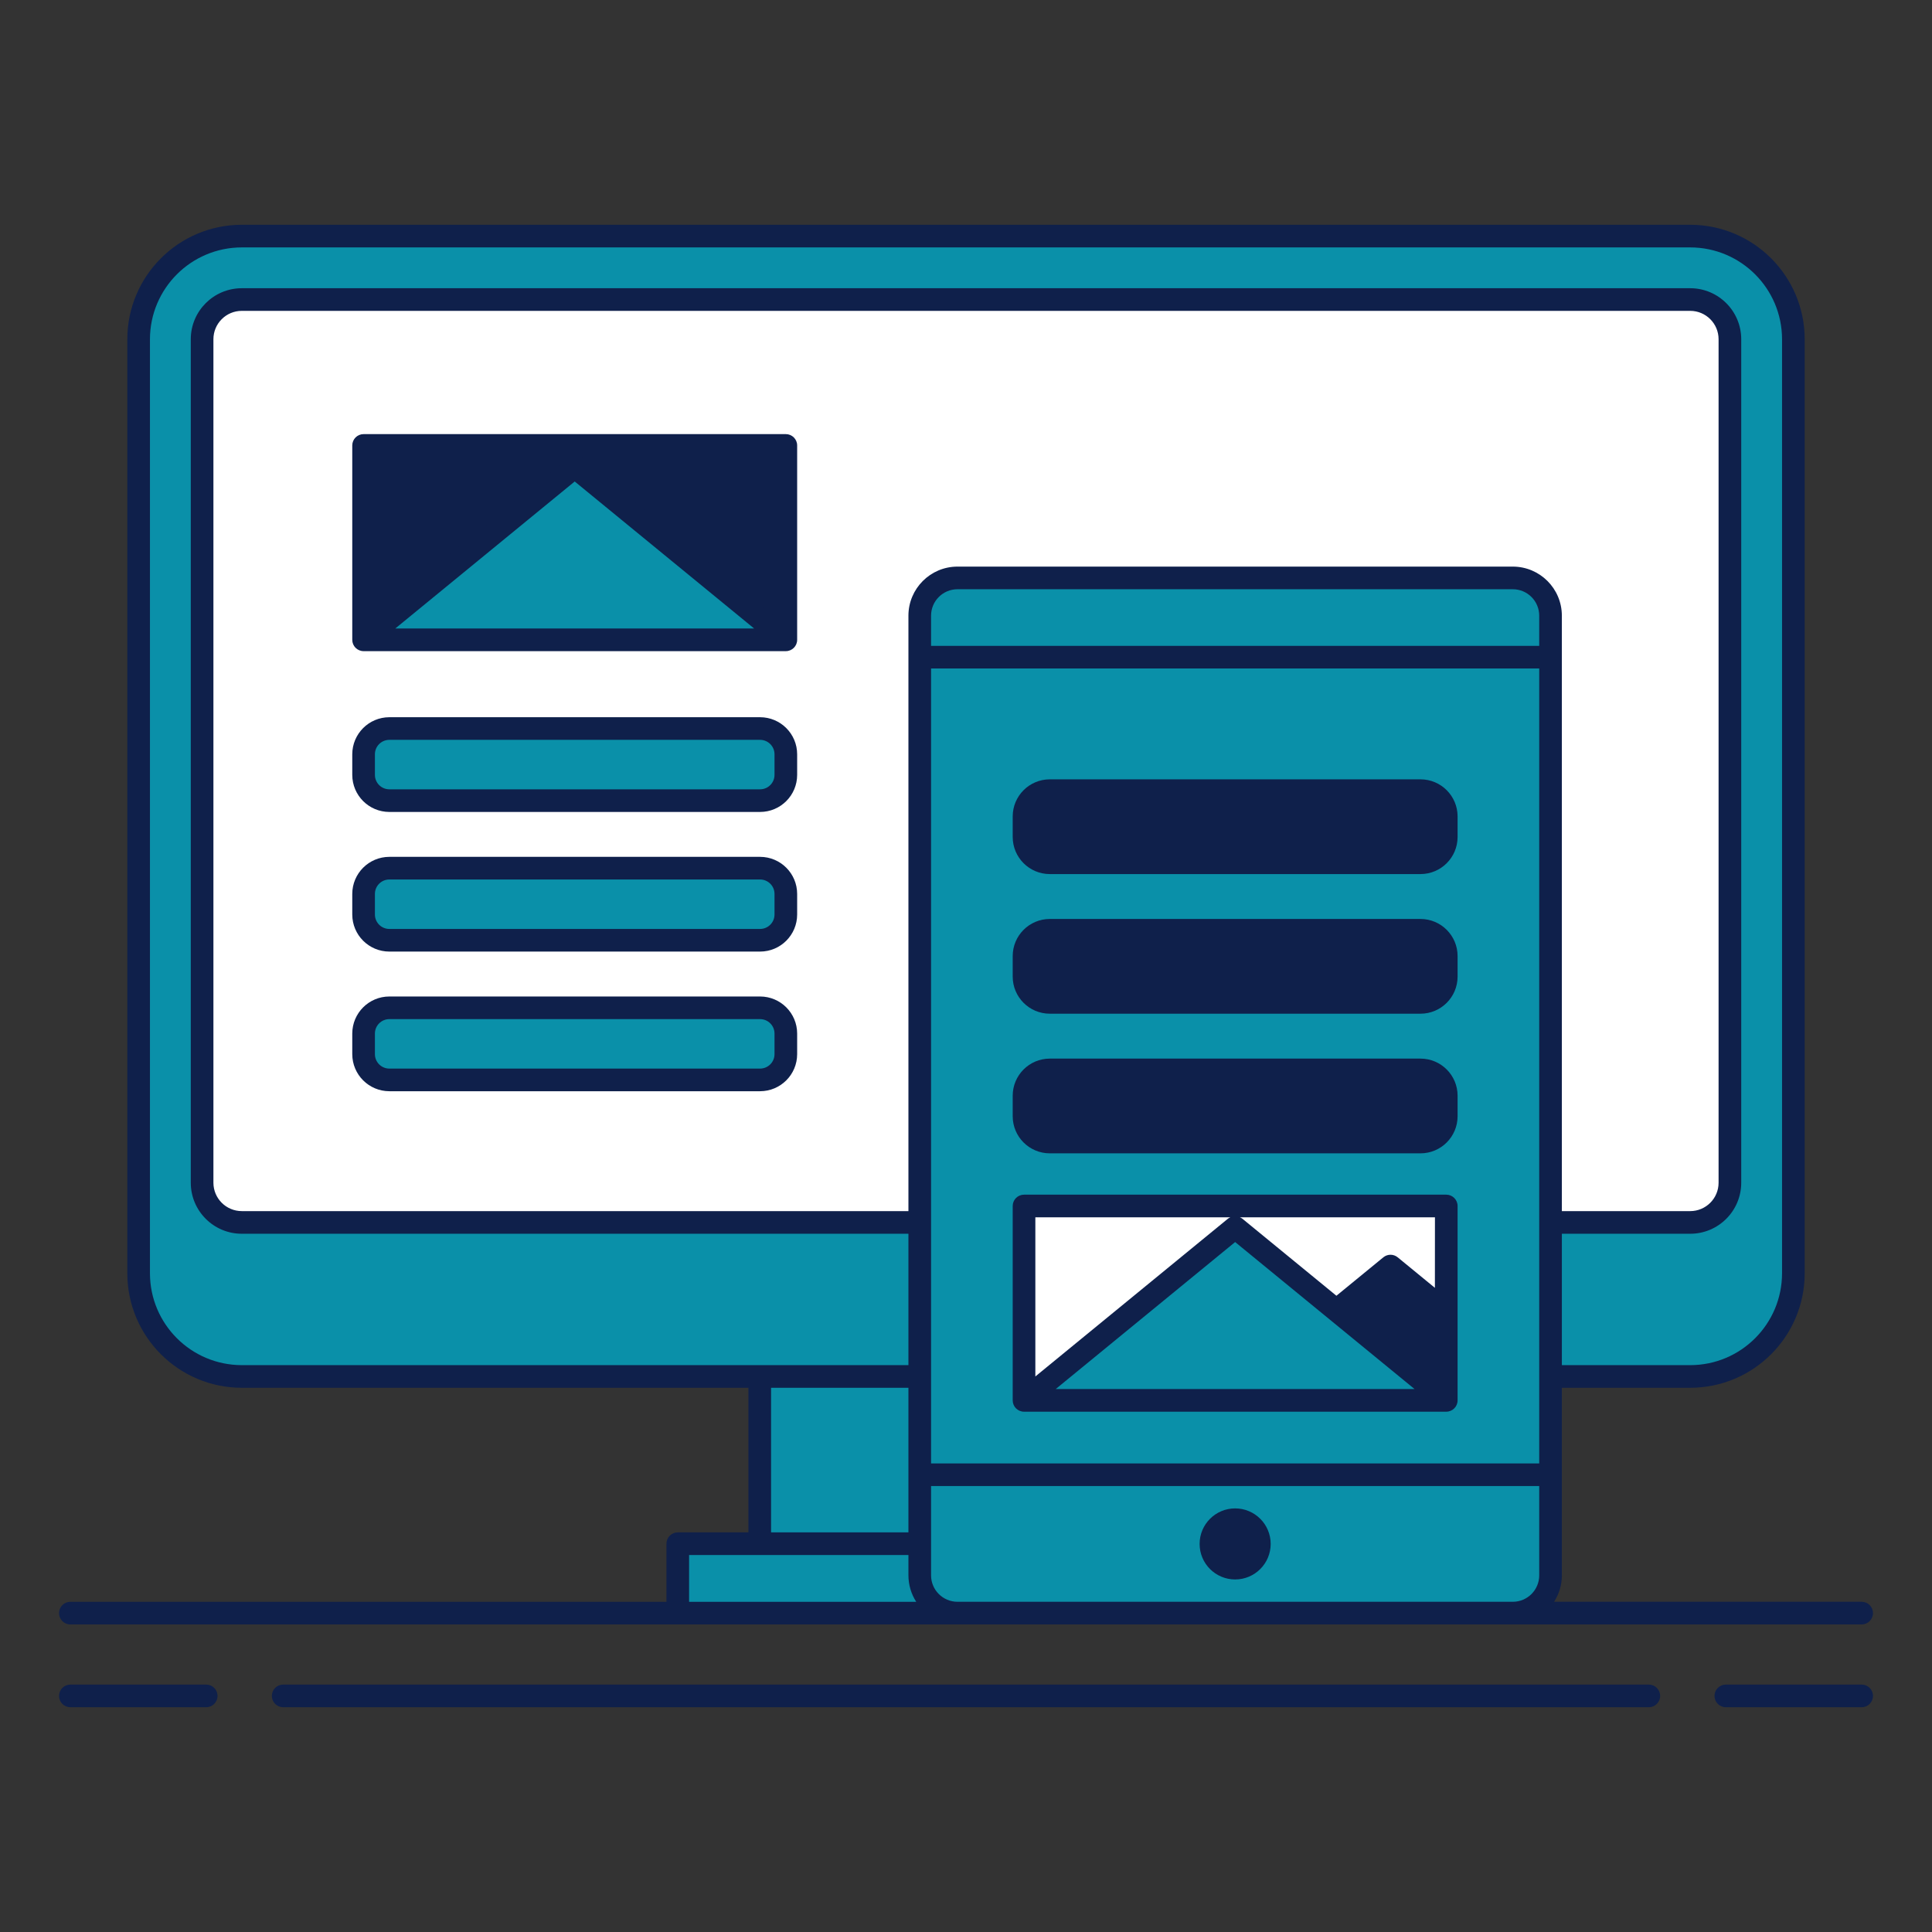 <?xml version="1.0" encoding="UTF-8"?> <svg xmlns="http://www.w3.org/2000/svg" xmlns:xlink="http://www.w3.org/1999/xlink" viewBox="0,0,256,256" width="100px" height="100px" fill-rule="nonzero"><rect x="0" y="0" width="256" height="256" fill="#333333" stroke="none"/><g fill="none" fill-rule="nonzero" stroke="none" stroke-width="1" stroke-linecap="butt" stroke-linejoin="miter" stroke-miterlimit="10" stroke-dasharray="" stroke-dashoffset="0" font-family="none" font-weight="none" font-size="none" text-anchor="none" style="mix-blend-mode: normal"><g><rect x="18.37" y="31.283" width="219.26" height="151.106" rx="13.665" ry="13.665" fill="#0a90a9"></rect><path d="M28.37,168.724v-123.776c0.009,-7.543 6.122,-13.656 13.665,-13.665h-10c-7.543,0.009 -13.656,6.122 -13.665,13.665v123.776c0.009,7.543 6.122,13.656 13.665,13.665h10c-7.543,-0.009 -13.656,-6.122 -13.665,-13.665z" fill="#0a90a9"></path><path d="M227.63,168.724v-123.776c-0.009,-7.543 -6.122,-13.656 -13.665,-13.665h10c7.543,0.009 13.656,6.122 13.665,13.665v123.776c-0.009,7.543 -6.122,13.656 -13.665,13.665h-10c7.543,-0.009 13.656,-6.122 13.665,-13.665z" fill="#0a90a9"></path><rect x="26.779" y="39.692" width="202.442" height="122.288" rx="5.256" ry="5.256" fill="#ffffff"></rect><path d="M36.779,156.724v-111.777c0.008,-2.899 2.357,-5.248 5.256,-5.256h-10c-2.899,0.008 -5.248,2.357 -5.256,5.256v111.777c0.008,2.899 2.357,5.248 5.256,5.256h10c-2.899,-0.008 -5.248,-2.357 -5.256,-5.256z" fill="#ffffff"></path><path d="M219.221,156.724v-111.777c-0.008,-2.899 -2.357,-5.248 -5.256,-5.256h10c2.899,0.008 5.248,2.357 5.256,5.256v111.777c-0.008,2.899 -2.357,5.248 -5.256,5.256h-10c2.899,-0.008 5.248,-2.357 5.256,-5.256z" fill="#ffffff"></path><rect x="89.809" y="204.547" width="76.383" height="9.197" fill="#0a90a9"></rect><rect x="89.809" y="204.547" width="10" height="9.197" fill="#0a90a9"></rect><rect x="100.67" y="182.389" width="54.659" height="22.158" fill="#0a90a9"></rect><rect x="100.67" y="182.389" width="10" height="22.158" fill="#0a90a9"></rect><rect x="121.871" y="76.58" width="83.583" height="137.164" rx="5" ry="5" fill="#0a90a9"></rect><path d="M121.871,208.744c0,2.761 2.239,5 5,5h73.583c2.761,0 5,-2.239 5,-5v-13.333h-83.583z" fill="#0a90a9"></path><path d="M205.455,81.58c0,-2.761 -2.239,-5 -5,-5h-73.584c-2.761,0 -5,2.239 -5,5v5.5h83.583z" fill="#0a90a9"></path><circle cx="163.663" cy="204.578" r="4.708" fill="#0f204b"></circle><rect x="135.688" y="104.766" width="55.95" height="9.552" rx="3.412" ry="3.412" fill="#0f204b"></rect><rect x="135.688" y="123.268" width="55.95" height="9.552" rx="3.412" ry="3.412" fill="#0f204b"></rect><rect x="135.688" y="141.771" width="55.95" height="9.552" rx="3.412" ry="3.412" fill="#0f204b"></rect><rect x="135.688" y="159.801" width="55.95" height="25.757" fill="#ffffff"></rect><path d="M135.688,185.559l27.975,-22.918l27.975,22.918z" fill="#0a90a9"></path><path d="M177.078,173.631l7.168,-5.873l7.392,6.056v11.745z" fill="#0f204b"></path><rect x="48.177" y="59.023" width="55.95" height="25.757" fill="#0f204b"></rect><path d="M48.177,84.78l27.975,-22.917l27.975,22.917z" fill="#0a90a9"></path><rect x="48.177" y="96.535" width="55.95" height="9.552" rx="3.412" ry="3.412" fill="#0a90a9"></rect><rect x="48.177" y="115.037" width="55.95" height="9.552" rx="3.412" ry="3.412" fill="#0a90a9"></rect><rect x="48.177" y="133.54" width="55.95" height="9.552" rx="3.412" ry="3.412" fill="#0a90a9"></rect><path d="M27.323,223.217h-18c-0.828,0 -1.5,0.672 -1.5,1.5c0,0.828 0.672,1.5 1.5,1.5h18c0.828,0 1.5,-0.672 1.5,-1.5c0,-0.828 -0.672,-1.5 -1.5,-1.5z" fill="#0f204b"></path><path d="M246.68,223.217h-18c-0.828,0 -1.5,0.672 -1.5,1.5c0,0.828 0.672,1.5 1.5,1.5h18c0.828,0 1.5,-0.672 1.5,-1.5c0,-0.828 -0.672,-1.5 -1.5,-1.5z" fill="#0f204b"></path><path d="M218.479,223.217h-180.958c-0.828,0 -1.5,0.672 -1.5,1.5c0,0.828 0.672,1.5 1.5,1.5h180.958c0.828,0 1.5,-0.672 1.5,-1.5c0,-0.828 -0.672,-1.5 -1.5,-1.5z" fill="#0f204b"></path><path d="M9.32,215.244h237.36c0.828,0 1.5,-0.672 1.5,-1.5c0,-0.828 -0.672,-1.5 -1.5,-1.5h-40.757c0.673,-1.043 1.032,-2.258 1.032,-3.5v-24.855h17.011c8.372,-0.009 15.156,-6.793 15.165,-15.165v-123.776c-0.009,-8.372 -6.793,-15.156 -15.165,-15.165h-191.931c-8.372,0.009 -15.156,6.793 -15.165,15.165v123.776c0.009,8.372 6.793,15.156 15.165,15.165h67.135v19.158h-9.361c-0.828,0 -1.5,0.672 -1.5,1.5v7.7h-78.989c-0.828,0 -1.5,0.672 -1.5,1.5c0,0.828 0.672,1.5 1.5,1.5zM123.371,88.578h80.583v105.333h-80.583zM203.954,85.578h-80.583v-4c0,-1.933 1.567,-3.5 3.5,-3.5h73.583c1.933,0 3.5,1.567 3.5,3.5zM206.954,87.078v-5.5c-0.004,-3.588 -2.912,-6.496 -6.5,-6.5h-73.583c-3.588,0.004 -6.496,2.912 -6.5,6.5v78.9h-88.336c-2.073,-0.002 -3.753,-1.682 -3.756,-3.755v-111.776c0.002,-2.073 1.683,-3.754 3.756,-3.756h191.93c2.073,0.002 3.754,1.683 3.756,3.756v111.777c-0.003,2.073 -1.683,3.753 -3.756,3.755h-17.01zM166.191,212.244h-39.32c-1.933,0 -3.5,-1.567 -3.5,-3.5v-11.833h80.583v11.833c0,1.933 -1.567,3.5 -3.5,3.5zM19.87,168.724v-123.776c0.008,-6.715 5.45,-12.157 12.165,-12.165h191.93c6.715,0.008 12.157,5.45 12.165,12.165v123.776c-0.007,6.716 -5.449,12.158 -12.165,12.165h-17.01v-17.41h17.011c3.729,-0.004 6.752,-3.026 6.756,-6.755v-111.777c-0.004,-3.729 -3.027,-6.752 -6.756,-6.756h-191.931c-3.729,0.004 -6.752,3.027 -6.756,6.756v111.777c0.004,3.729 3.027,6.751 6.756,6.755h88.336v17.409h-88.336c-6.715,-0.007 -12.157,-5.449 -12.165,-12.164zM102.17,183.889h18.2v19.158h-18.2zM91.309,206.047h29.063v2.7c0,1.242 0.359,2.457 1.032,3.5h-30.095z" fill="#0f204b"></path><path d="M188.226,103.266h-49.126c-2.712,0.003 -4.909,2.2 -4.912,4.912v2.729c0.003,2.712 2.2,4.909 4.912,4.912h49.126c2.712,-0.003 4.909,-2.2 4.912,-4.912v-2.729c-0.003,-2.712 -2.2,-4.909 -4.912,-4.912zM190.138,110.907c-0.001,1.056 -0.856,1.911 -1.912,1.912h-49.126c-1.056,-0.001 -1.911,-0.856 -1.912,-1.912v-2.729c0.001,-1.056 0.856,-1.911 1.912,-1.912h49.126c1.056,0.001 1.911,0.856 1.912,1.912z" fill="#0f204b"></path><path d="M188.226,121.768h-49.126c-2.712,0.003 -4.909,2.2 -4.912,4.912v2.729c0.003,2.712 2.2,4.909 4.912,4.912h49.126c2.712,-0.003 4.909,-2.2 4.912,-4.912v-2.729c-0.003,-2.712 -2.2,-4.909 -4.912,-4.912zM190.138,129.409c-0.001,1.056 -0.856,1.911 -1.912,1.912h-49.126c-1.056,-0.001 -1.911,-0.856 -1.912,-1.912v-2.729c0.001,-1.056 0.856,-1.911 1.912,-1.912h49.126c1.056,0.001 1.911,0.856 1.912,1.912z" fill="#0f204b"></path><path d="M188.226,140.271h-49.126c-2.712,0.003 -4.909,2.2 -4.912,4.912v2.729c0.003,2.712 2.2,4.909 4.912,4.912h49.126c2.712,-0.003 4.909,-2.2 4.912,-4.912v-2.729c-0.003,-2.712 -2.2,-4.909 -4.912,-4.912zM190.138,147.912c-0.001,1.056 -0.856,1.911 -1.912,1.912h-49.126c-1.056,-0.001 -1.911,-0.856 -1.912,-1.912v-2.729c0.001,-1.056 0.856,-1.911 1.912,-1.912h49.126c1.056,0.001 1.911,0.856 1.912,1.912z" fill="#0f204b"></path><path d="M191.638,158.3h-55.95c-0.828,0 -1.5,0.672 -1.5,1.5v25.757c0,0.828 0.672,1.5 1.5,1.5h55.95c0.828,0 1.5,-0.672 1.5,-1.5v-25.757c0,-0.828 -0.672,-1.5 -1.5,-1.5zM187.438,184.057h-47.552l23.777,-19.479zM179.438,173.629l4.8,-3.933l5.892,4.826v7.867zM190.131,170.644l-4.931,-4.044c-0.553,-0.452 -1.347,-0.452 -1.9,0l-6.218,5.094l-12.468,-10.214c-0.098,-0.073 -0.205,-0.133 -0.318,-0.179h25.842zM163.031,161.3c-0.113,0.046 -0.22,0.106 -0.318,0.179l-25.524,20.91v-21.089z" fill="#0f204b"></path><path d="M104.127,57.523h-55.95c-0.828,0 -1.5,0.672 -1.5,1.5v25.757c0,0.828 0.672,1.5 1.5,1.5h55.95c0.828,0 1.5,-0.672 1.5,-1.5v-25.757c0,-0.828 -0.672,-1.5 -1.5,-1.5zM102.627,81.613l-25.527,-20.913c-0.098,-0.073 -0.206,-0.134 -0.319,-0.18h25.843zM99.927,83.28h-47.552l23.777,-19.48zM75.521,60.523c-0.113,0.046 -0.221,0.107 -0.319,0.18l-25.525,20.909v-21.089z" fill="#0f204b"></path><path d="M100.715,95.035h-49.126c-2.712,0.003 -4.909,2.2 -4.912,4.912v2.729c0.003,2.712 2.2,4.909 4.912,4.912h49.126c2.712,-0.003 4.909,-2.2 4.912,-4.912v-2.73c-0.003,-2.711 -2.201,-4.908 -4.912,-4.911zM102.627,102.676c-0.001,1.056 -0.856,1.911 -1.912,1.912h-49.126c-1.056,-0.001 -1.911,-0.856 -1.912,-1.912v-2.73c0.001,-1.056 0.856,-1.911 1.912,-1.912h49.126c1.056,0.001 1.911,0.856 1.912,1.912z" fill="#0f204b"></path><path d="M100.715,113.537h-49.126c-2.712,0.003 -4.909,2.2 -4.912,4.912v2.729c0.003,2.712 2.2,4.909 4.912,4.912h49.126c2.712,-0.003 4.909,-2.2 4.912,-4.912v-2.729c-0.003,-2.712 -2.2,-4.909 -4.912,-4.912zM102.627,121.178c-0.001,1.056 -0.856,1.911 -1.912,1.912h-49.126c-1.056,-0.001 -1.911,-0.856 -1.912,-1.912v-2.729c0.001,-1.056 0.856,-1.911 1.912,-1.912h49.126c1.056,0.001 1.911,0.856 1.912,1.912z" fill="#0f204b"></path><path d="M100.715,132.04h-49.126c-2.712,0.003 -4.909,2.2 -4.912,4.912v2.729c0.003,2.712 2.2,4.909 4.912,4.912h49.126c2.712,-0.003 4.909,-2.2 4.912,-4.912v-2.729c-0.003,-2.712 -2.2,-4.909 -4.912,-4.912zM102.627,139.681c-0.001,1.056 -0.856,1.911 -1.912,1.912h-49.126c-1.056,-0.001 -1.911,-0.856 -1.912,-1.912v-2.729c0.001,-1.056 0.856,-1.911 1.912,-1.912h49.126c1.056,0.001 1.911,0.856 1.912,1.912z" fill="#0f204b"></path></g></g></svg> 